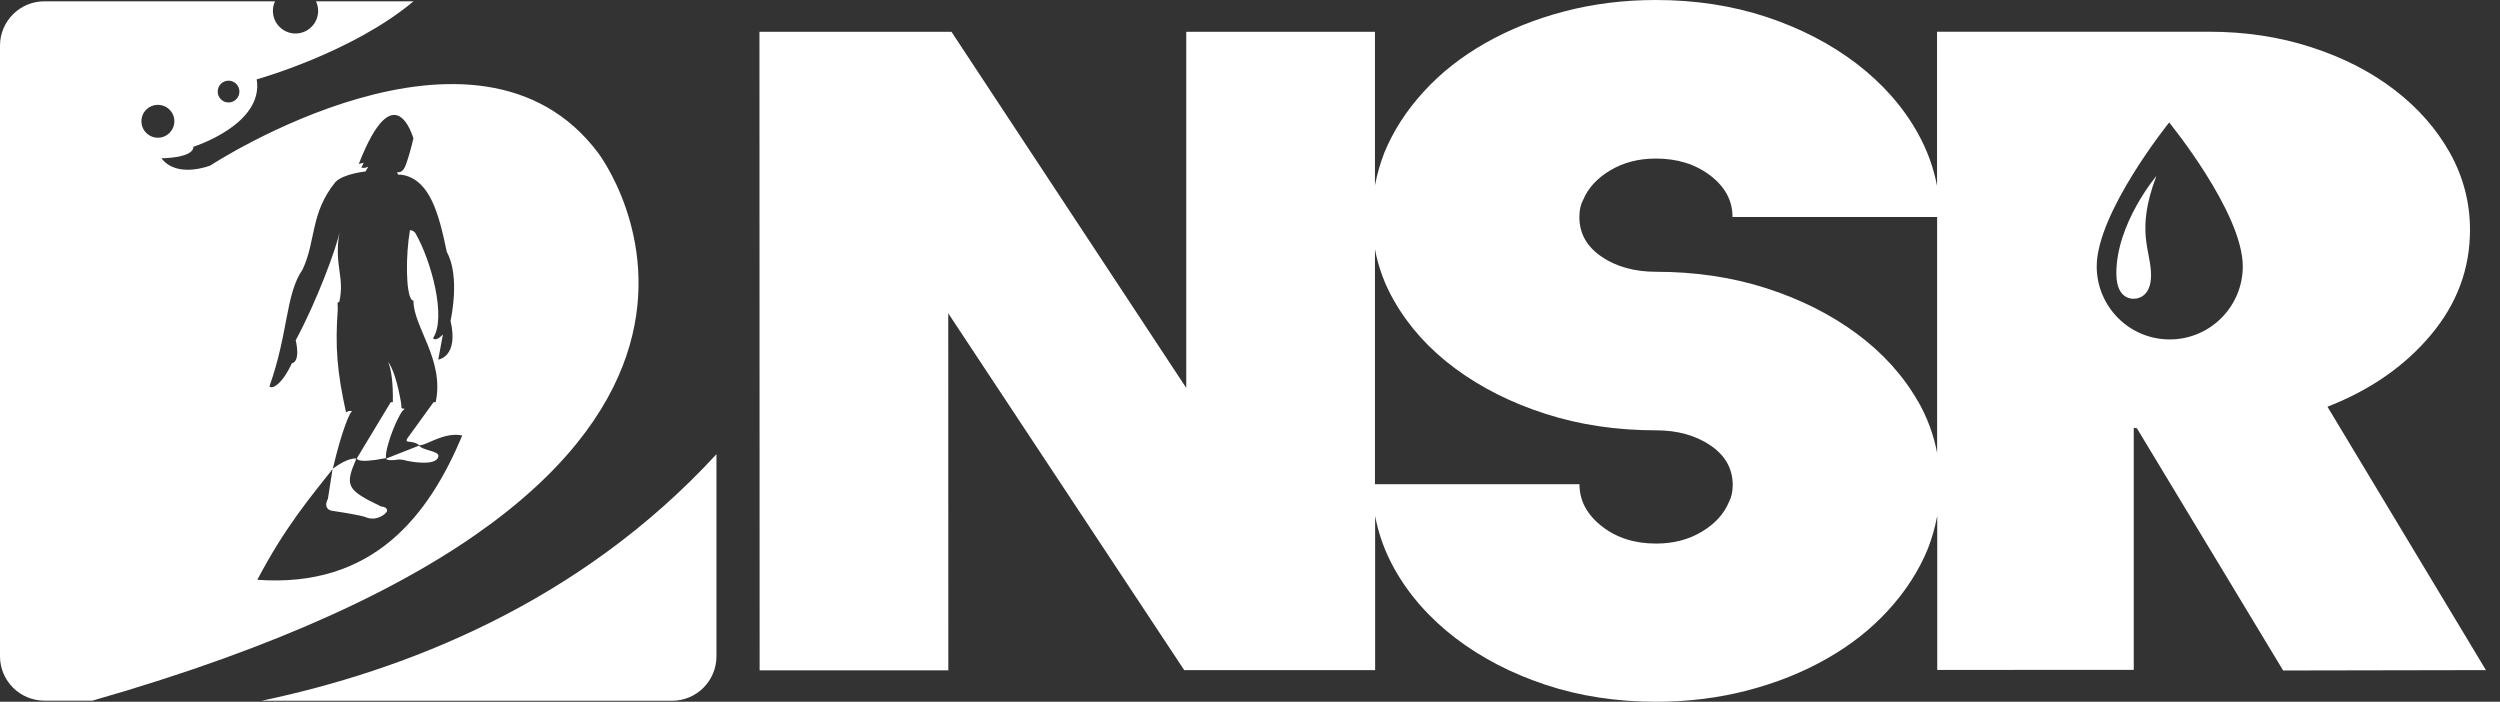<?xml version="1.0" encoding="UTF-8"?>
<svg xmlns="http://www.w3.org/2000/svg" width="114" height="32" viewBox="0 0 114 32" fill="none">
  <rect x="0" y="0" width="114" height="32" fill="#333333" stroke="none"/>
  <path d="M11.927 31.954H30.646C31.762 31.954 32.67 31.051 32.67 29.93V20.711C26.387 27.542 18.376 30.601 11.931 31.954H11.927Z" fill="white"></path>
  <path d="M18.465 18.652C18.376 18.609 18.329 18.643 18.308 18.605L18.291 18.376C18.121 17.417 17.934 16.84 17.697 16.492C17.837 16.827 17.93 17.434 17.913 18.338C17.876 18.343 17.844 18.345 17.816 18.342L16.284 20.879C16.284 20.879 16.131 21.172 17.599 20.892C17.544 20.345 18.261 18.643 18.465 18.652Z" fill="white"></path>
  <path d="M18.108 20.96C18.321 20.93 18.545 21.011 18.545 21.011C18.545 21.011 19.929 21.316 19.992 20.794C20.009 20.557 19.267 20.544 19.11 20.319L17.604 20.913C17.633 21.007 17.896 20.99 18.108 20.964V20.96Z" fill="white"></path>
  <path d="M27.29 6.992C21.753 -0.424 9.589 7.548 9.589 7.548C9.589 7.548 8.074 8.155 7.361 7.217C7.361 7.217 8.821 7.217 8.821 6.691C8.821 6.691 12.041 5.681 11.706 3.619C11.706 3.619 16.055 2.41 18.855 0.06H14.409C14.473 0.191 14.507 0.34 14.507 0.497C14.507 1.065 14.044 1.528 13.476 1.528C12.907 1.528 12.444 1.065 12.444 0.497C12.444 0.34 12.478 0.191 12.542 0.06H2.024C0.908 0.06 0 0.963 0 2.083V29.925C0 31.041 0.904 31.949 2.024 31.949H4.217C38.772 22.051 27.286 6.988 27.286 6.988L27.29 6.992ZM10.421 3.679C10.692 3.679 10.917 3.899 10.917 4.175C10.917 4.451 10.696 4.672 10.421 4.672C10.145 4.672 9.928 4.451 9.928 4.175C9.928 3.899 10.149 3.679 10.421 3.679ZM6.449 5.529C6.449 5.113 6.784 4.782 7.2 4.782C7.616 4.782 7.951 5.117 7.951 5.529C7.951 5.94 7.616 6.28 7.2 6.28C6.784 6.28 6.449 5.944 6.449 5.529ZM11.727 26.45C12.996 24.036 14.154 22.674 15.164 21.393L14.952 22.751C14.952 22.751 14.706 23.154 15.096 23.285C15.096 23.285 16.114 23.43 16.619 23.561C16.619 23.561 16.883 23.701 17.175 23.625C17.502 23.544 17.638 23.332 17.638 23.332C17.71 23.107 17.387 23.099 17.387 23.099C15.788 22.335 15.72 22.148 16.25 20.913C16.25 20.913 15.898 20.829 15.177 21.372C15.597 19.577 15.987 18.699 16.072 18.75C15.881 18.707 15.779 18.805 15.779 18.805C15.359 16.908 15.283 15.788 15.402 14.108L15.393 13.807L15.474 13.756C15.729 12.619 15.219 12.105 15.482 10.582C15.364 11.252 14.451 13.73 13.484 15.517C13.484 15.517 13.73 16.471 13.306 16.569C12.894 17.473 12.423 17.778 12.287 17.617C13.162 15.147 13.013 13.433 13.794 12.296C14.417 10.985 14.137 9.725 15.3 8.295C15.678 7.917 16.666 7.82 16.666 7.82C16.666 7.82 16.849 7.548 16.742 7.616C16.636 7.684 16.479 7.646 16.479 7.646L16.585 7.421L16.361 7.476C18.007 3.25 18.851 6.314 18.851 6.314C18.851 6.314 18.707 6.971 18.503 7.523C18.291 8.091 17.977 7.693 18.164 7.964C18.227 7.956 18.321 7.964 18.448 7.994C19.598 8.282 20.005 9.691 20.374 11.49C21.007 12.627 20.544 14.63 20.544 14.63C20.93 16.276 19.984 16.399 19.984 16.399L20.196 15.253C19.848 15.614 19.747 15.419 19.747 15.419C20.366 14.498 19.674 11.902 18.945 10.637C18.889 10.548 18.8 10.501 18.694 10.493C18.495 11.647 18.503 13.374 18.775 13.671C18.792 13.671 18.826 13.713 18.855 13.713C18.838 14.889 20.277 16.403 19.869 18.334L19.768 18.342L18.567 20.001C18.567 20.001 18.482 20.133 18.626 20.141C18.681 20.141 18.979 20.167 19.11 20.302C19.386 20.358 20.226 19.679 21.079 19.857C19.564 23.476 17.044 26.828 11.723 26.438L11.727 26.45Z" fill="white"></path>
  <path d="M104.104 30.574L113.358 30.557L106.132 18.546C108.076 17.791 109.65 16.7 110.842 15.279C112.038 13.857 112.632 12.258 112.632 10.484C112.632 9.233 112.323 8.057 111.712 6.963C111.096 5.868 110.252 4.909 109.174 4.086C108.097 3.263 106.837 2.618 105.386 2.151C103.934 1.68 102.39 1.447 100.752 1.447H88.329V8.477C88.172 7.641 87.879 6.84 87.447 6.063C86.772 4.858 85.838 3.806 84.659 2.902C83.475 1.998 82.105 1.29 80.548 0.772C78.99 0.259 77.31 0 75.507 0C74.043 0 72.656 0.174 71.341 0.518C70.025 0.861 68.824 1.345 67.738 1.96C66.648 2.58 65.71 3.314 64.925 4.175C64.136 5.036 63.533 5.97 63.122 6.971C62.935 7.459 62.795 7.947 62.702 8.435C62.702 8.448 62.702 8.46 62.698 8.473V1.451H54.093V17.689L43.388 1.451H34.631L34.639 30.566H43.244L43.24 14.286L54 30.557H62.706V23.527C62.863 24.367 63.156 25.169 63.584 25.937C64.259 27.142 65.192 28.194 66.372 29.098C67.556 30.002 68.926 30.71 70.483 31.228C72.041 31.745 73.721 32 75.524 32C76.988 32 78.375 31.826 79.691 31.482C81.006 31.139 82.207 30.659 83.293 30.04C84.383 29.425 85.321 28.686 86.106 27.825C86.895 26.964 87.493 26.035 87.909 25.029C88.096 24.541 88.236 24.053 88.329 23.565C88.329 23.548 88.333 23.527 88.338 23.51V30.549L97.299 30.545V19.509L97.443 19.53L104.104 30.562V30.574ZM78.838 22.895C78.613 23.438 78.197 23.892 77.599 24.248C76.996 24.609 76.305 24.787 75.516 24.787C74.54 24.787 73.712 24.524 73.038 23.994C72.363 23.463 72.024 22.827 72.024 22.08H62.698V11.363C62.855 12.194 63.147 12.988 63.58 13.734C64.255 14.91 65.184 15.936 66.368 16.81C67.552 17.684 68.922 18.372 70.479 18.872C72.036 19.373 73.716 19.623 75.52 19.623C76.496 19.623 77.319 19.853 77.998 20.311C78.672 20.769 79.012 21.372 79.012 22.118C79.012 22.407 78.957 22.661 78.842 22.89L78.838 22.895ZM87.451 18.287C86.776 17.112 85.843 16.085 84.663 15.211C83.479 14.337 82.109 13.649 80.552 13.145C78.99 12.644 77.314 12.393 75.511 12.393C74.535 12.393 73.708 12.164 73.033 11.706C72.359 11.248 72.019 10.646 72.019 9.899C72.019 9.585 72.075 9.326 72.189 9.122C72.414 8.579 72.826 8.125 73.428 7.769C74.031 7.408 74.722 7.23 75.511 7.23C76.487 7.23 77.314 7.489 77.989 8.002C78.664 8.52 79.003 9.148 79.003 9.894H88.333V20.654C88.176 19.827 87.884 19.034 87.451 18.278V18.287ZM95.61 12.16C95.601 9.699 98.915 5.584 98.915 5.584C98.915 5.584 102.259 9.674 102.271 12.135C102.275 13.976 100.79 15.47 98.953 15.478C97.116 15.487 95.618 14.002 95.61 12.16Z" fill="white"></path>
  <path d="M98.335 8.015C97.367 10.556 98.084 11.413 98.088 12.542C98.093 13.594 97.388 13.615 97.388 13.615C97.388 13.615 96.51 13.793 96.506 12.47C96.497 10.191 98.339 8.015 98.339 8.015H98.335Z" fill="white"></path>
</svg>
